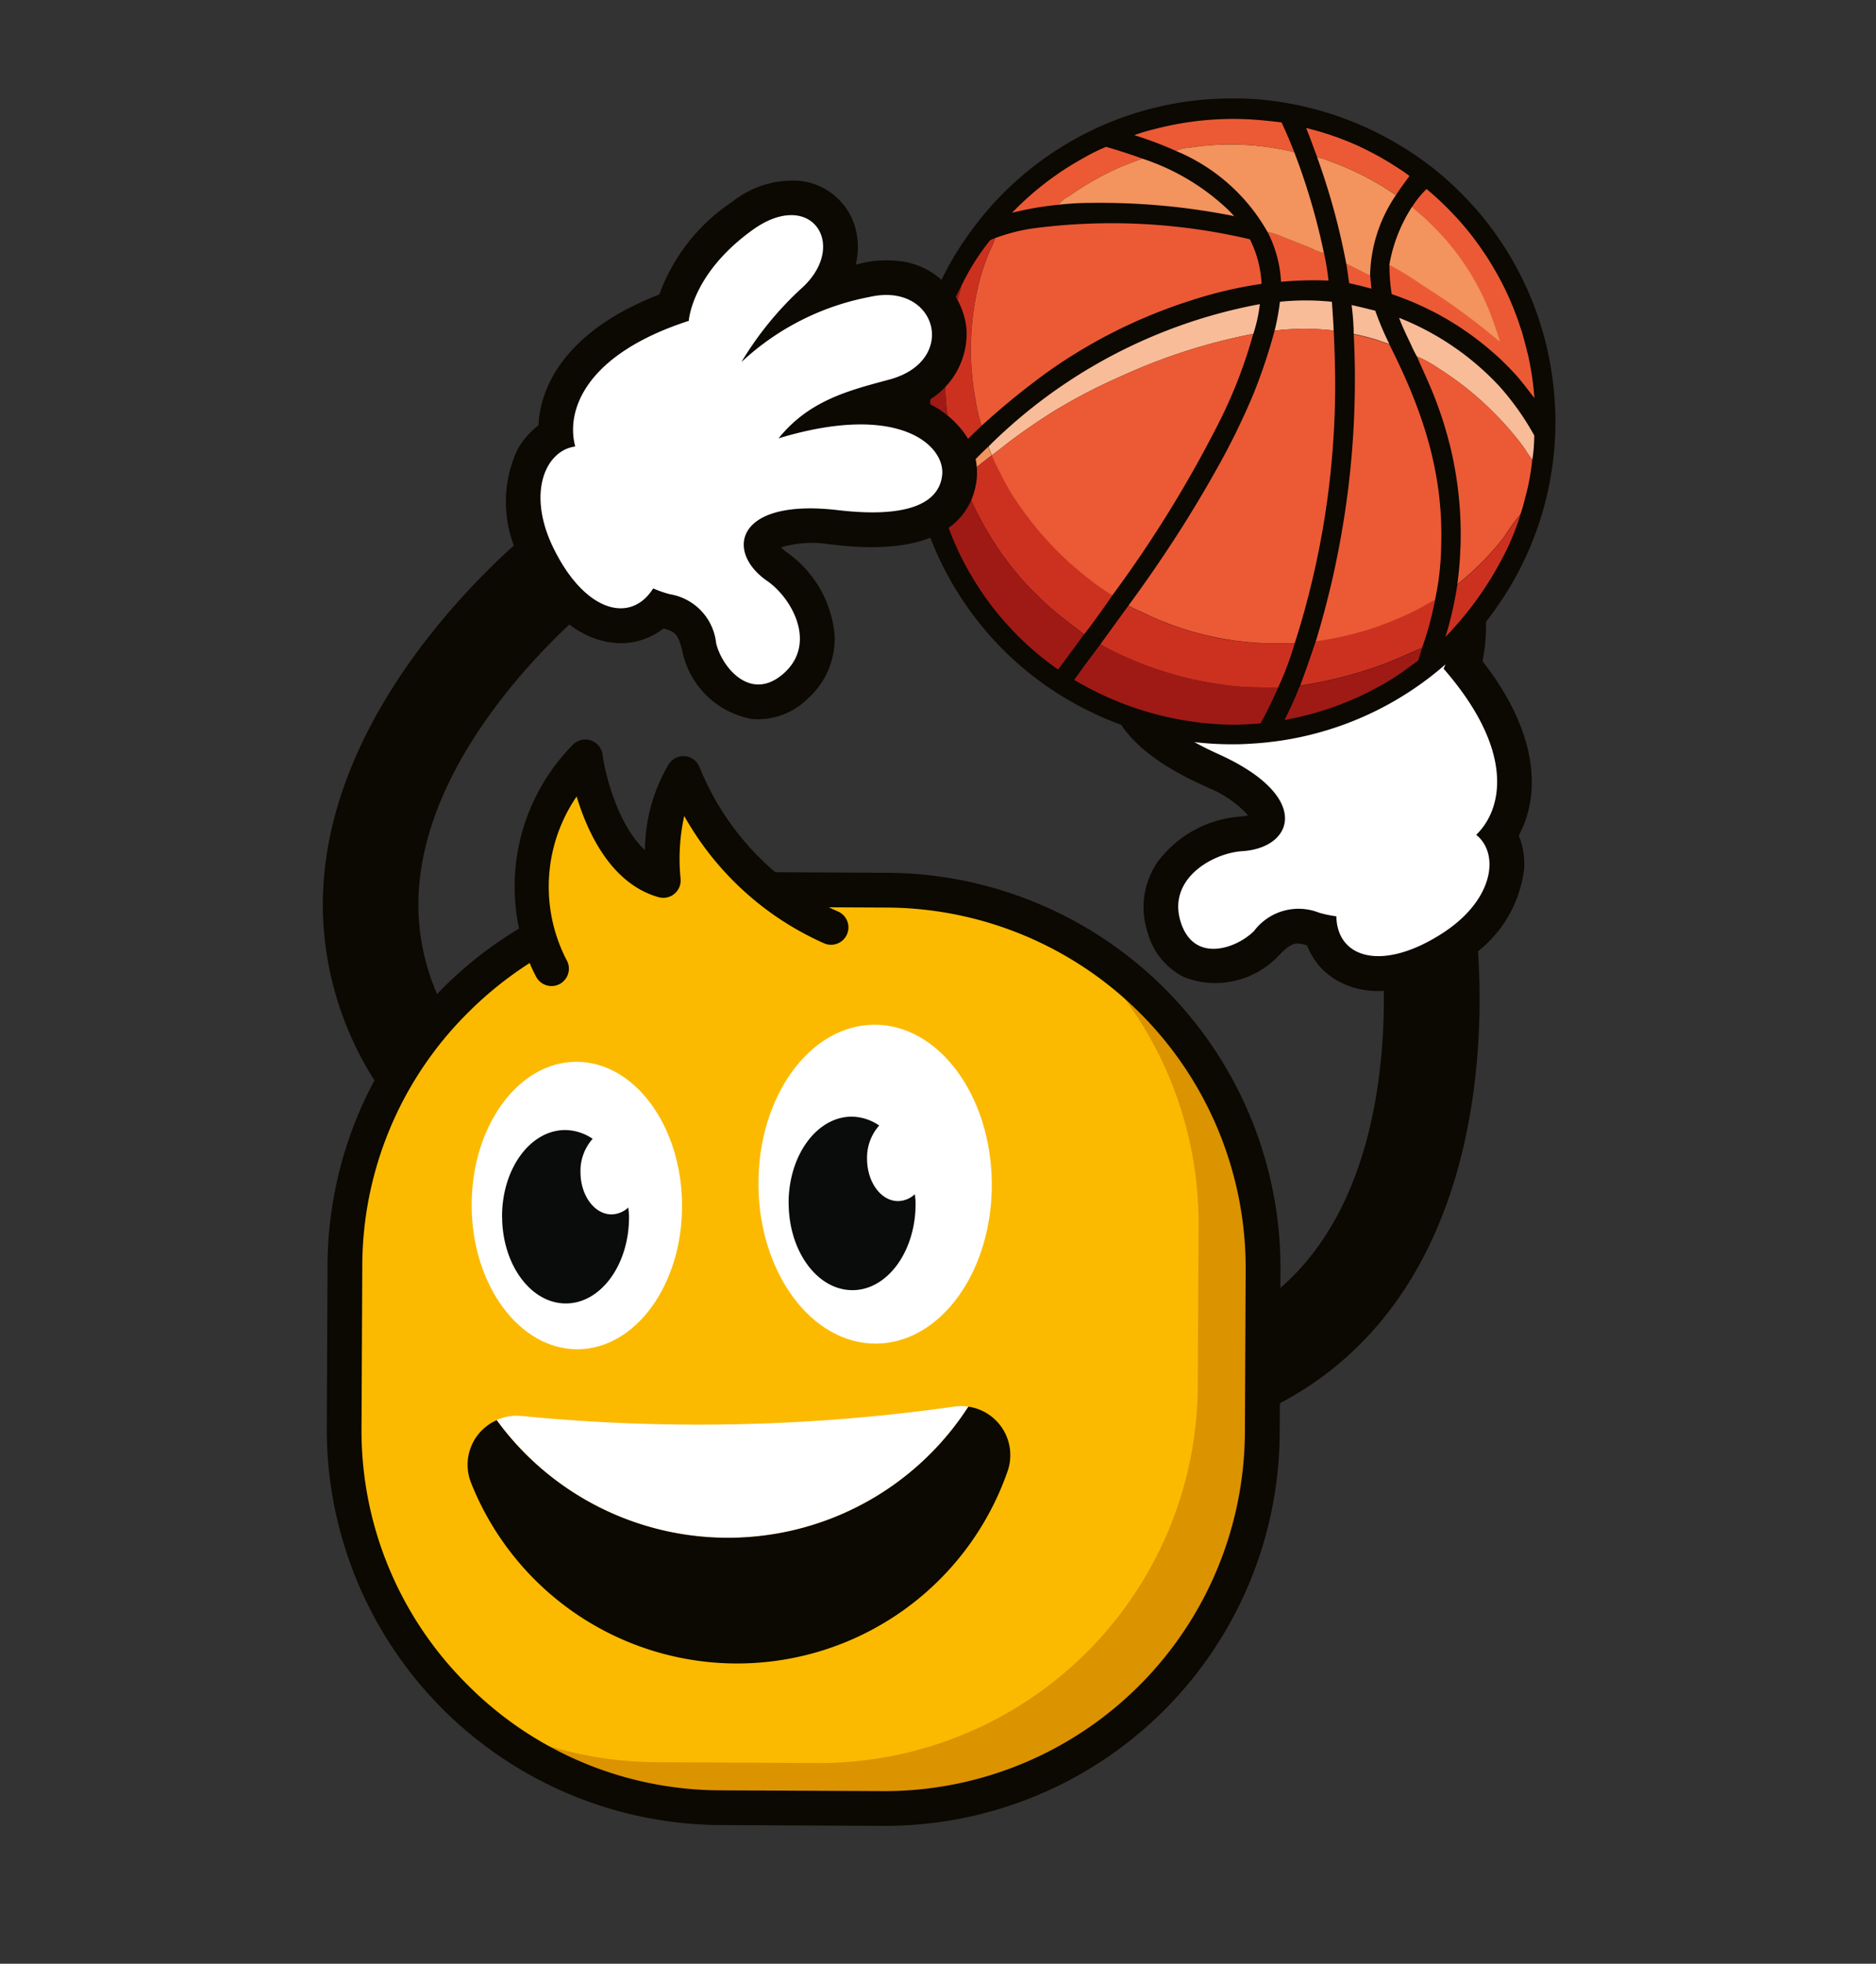 <svg xmlns="http://www.w3.org/2000/svg" xmlns:xlink="http://www.w3.org/1999/xlink" width="107.311" height="112.32" viewBox="0 0 107.311 112.32">
  <rect x="0" y="0" width="107.311" height="112.32" fill="#333333" stroke="none"/>
  <defs>
    <clipPath id="clip-path">
      <rect id="Rectangle_593" data-name="Rectangle 593" width="86.122" height="93.206" fill="none"/>
    </clipPath>
    <clipPath id="clip-path-2">
      <path id="Path_1206" data-name="Path 1206" d="M110.168,3.006A21.678,21.678,0,0,0,89.306,18.9l-1.23,4.5-1.231,4.5a21.654,21.654,0,0,0,15.136,26.517l4.2,1.147,4.8,1.314a21.593,21.593,0,0,0,26.517-15.136l2.461-9.007A21.654,21.654,0,0,0,124.83,6.228l-4.8-1.312-4.2-1.149a21.424,21.424,0,0,0-5.651-.76h0" transform="translate(-86.084 -3.006)" fill="none"/>
    </clipPath>
  </defs>
  <g id="Group_4023" data-name="Group 4023" transform="matrix(-0.966, 0.259, -0.259, -0.966, 107.311, 90.03)">
    <g id="Group_4018" data-name="Group 4018">
      <g id="Group_4017" data-name="Group 4017" clip-path="url(#clip-path)">
        <path id="Path_1201" data-name="Path 1201" d="M72.012,56.228a2.615,2.615,0,0,0-.263-.123c-8.584-3.48-15.962-3.445-21.929.106-10.594,6.3-12.4,21.337-12.472,21.973a2.732,2.732,0,0,0,5.429.614c.02-.17,1.607-13.012,9.855-17.9,4.417-2.62,10.159-2.528,17.065.272a2.731,2.731,0,0,0,2.316-4.939" transform="translate(-24.934 -35.748)" fill="#0c0802"/>
        <path id="Path_1202" data-name="Path 1202" d="M23.179,145.669a5.516,5.516,0,0,1-1.763-3.547,10.793,10.793,0,0,1,.915-6.7c-2.072-4.89-1.193-8.291.58-10.166a4.4,4.4,0,0,1,.187-1.894,7.083,7.083,0,0,1,4.837-4.255c2.895-.94,5.349-.725,6.911.606a3.932,3.932,0,0,1,1.387,2.612c.574.351.806.4,1.688-.125a4.96,4.96,0,0,1,5.562.181,4.03,4.03,0,0,1,1.366,3.049,4.573,4.573,0,0,1-1.615,3.734,6.491,6.491,0,0,1-5.219,1.265,2.052,2.052,0,0,0-.449-.044,6.252,6.252,0,0,0,1.771,2.094l.581.485c4.807,4.1,3.7,6.893,2.607,8.2a3.905,3.905,0,0,1-2.706,1.341,5.417,5.417,0,0,1-2.485-.4,4.453,4.453,0,0,1-1.382,4.6,4.339,4.339,0,0,1-5.622-.213,6.039,6.039,0,0,1-1.238-1.477c-.063-.107-.126-.212-.187-.317a4.107,4.107,0,0,1-1.722,1.544,3.694,3.694,0,0,1-4-.566" transform="translate(-14.113 -79.171)" fill="#0c0802"/>
        <path id="Path_1203" data-name="Path 1203" d="M28.558,139.6s-1.83,1.971-1.207,6.247c.592,4.058,4.395,3.36,4.351-.2a18.942,18.942,0,0,1,.643-5.519,14.787,14.787,0,0,0,2.418,7.867c2.037,3.376,6.179,1.134,4.18-2.474-1.17-2.112-2.33-4.136-1.984-6.892,3.293,6.429,6.932,6.562,8.011,5.272s.321-3.213-2.7-5.686c-4.569-3.736-2.788-6.3.108-5.72,1.683.338,4.555-.422,4.459-2.976s-2.731-2.308-3.93-1.6a3.18,3.18,0,0,1-3.847.044,6.457,6.457,0,0,0-.907-.459c.581-2.334-1.722-3.765-5.633-2.5-3.337,1.083-4.315,3.557-3.3,4.929-1.849,1.028-3.4,4.052-.658,9.662" transform="translate(-18.082 -83.178)" fill="#fff"/>
        <path id="Path_1204" data-name="Path 1204" d="M137.5,41.75a21.653,21.653,0,0,1-26.517,15.136l-4.8-1.313-4.2-1.148A21.653,21.653,0,0,1,86.846,27.909l1.23-4.5,1.23-4.5A21.653,21.653,0,0,1,115.823,3.766l4.2,1.148,4.8,1.313a21.653,21.653,0,0,1,15.136,26.517Z" transform="translate(-57.498 -2.007)" fill="#db9300"/>
      </g>
    </g>
    <g id="Group_4020" data-name="Group 4020" transform="translate(28.586 0.998)">
      <g id="Group_4019" data-name="Group 4019" clip-path="url(#clip-path-2)">
        <path id="Path_1205" data-name="Path 1205" d="M146.217,52.183A21.653,21.653,0,0,1,119.7,67.319l-4.8-1.313-4.2-1.148A21.653,21.653,0,0,1,95.558,38.341l1.23-4.5,1.23-4.5A21.654,21.654,0,0,1,124.535,14.2l4.2,1.149,4.8,1.313a21.653,21.653,0,0,1,15.136,26.517Z" transform="translate(-91.904 -9.973)" fill="#fbba00"/>
      </g>
    </g>
    <g id="Group_4022" data-name="Group 4022">
      <g id="Group_4021" data-name="Group 4021" clip-path="url(#clip-path)">
        <path id="Path_1207" data-name="Path 1207" d="M161.047,156.035s1.9,6.731-5,11.2c0,0,.778-6.044-2.477-7.983,0,0-.5,3.671-2.7,5.61a16.254,16.254,0,0,0-5.88-10.687" transform="translate(-96.843 -102.976)" fill="#fbba00"/>
        <path id="Path_1208" data-name="Path 1208" d="M138.916,31A22.644,22.644,0,0,0,123.085,3.263L114.077.8A22.57,22.57,0,0,0,86.341,16.633L83.88,25.64A22.609,22.609,0,0,0,99.712,53.377l6.189,1.691a15.508,15.508,0,0,1,2.627,6.885.994.994,0,0,0,1.649.676,9.747,9.747,0,0,0,2.6-4.412c1.117,1.792,1.08,4.712.928,5.915a.993.993,0,0,0,1.525.96,11.543,11.543,0,0,0,5.663-9.337,22.588,22.588,0,0,0,15.563-15.749ZM135,14.849a20.457,20.457,0,0,1,2,15.626l-2.461,9.007a20.452,20.452,0,0,1-9.671,12.436,20.9,20.9,0,0,1-4.053,1.777,7.343,7.343,0,0,0-.165-.905.993.993,0,0,0-1.913.536,9.135,9.135,0,0,1-2.981,8.872c-.069-2.159-.612-5.333-3.035-6.776a.994.994,0,0,0-1.493.717A11.4,11.4,0,0,1,110.1,59.53a17.115,17.115,0,0,0-5.842-9.11.993.993,0,0,0-1.237,1.554q.228.181.443.368l-3.227-.882A20.62,20.62,0,0,1,85.8,26.164l2.461-9.006a20.624,20.624,0,0,1,25.3-14.441l9.008,2.462A20.452,20.452,0,0,1,135,14.849" transform="translate(-55.49 0)" fill="#0c0802"/>
        <path id="Path_1209" data-name="Path 1209" d="M169.782,66.039A16.363,16.363,0,0,0,143.524,59.8a2.972,2.972,0,0,0,.788.213A103.827,103.827,0,0,1,168.339,65.9a2.766,2.766,0,0,0,1.443.143" transform="translate(-95.864 -37.109)" fill="#fff"/>
        <path id="Path_1210" data-name="Path 1210" d="M141.785,93.116c1.272-4.873-.587-9.578-4.154-10.509s-7.489,2.264-8.761,7.137.587,9.578,4.154,10.509,7.489-2.264,8.761-7.137" transform="translate(-85.809 -55.068)" fill="#fff"/>
        <path id="Path_1211" data-name="Path 1211" d="M193.082,104.482c1.147-4.392-.53-8.634-3.744-9.473s-6.75,2.041-7.9,6.434.53,8.634,3.744,9.473,6.75-2.041,7.9-6.434" transform="translate(-120.948 -63.362)" fill="#fff"/>
        <path id="Path_1212" data-name="Path 1212" d="M198.343,108.982c-.692,2.65-2.825,4.387-4.764,3.881a2.84,2.84,0,0,1-1.4-.895,2.767,2.767,0,0,0,1.169-1.678c.336-1.288-.155-2.531-1.1-2.778a1.44,1.44,0,0,0-1.023.135c.03-.166.048-.331.092-.5.692-2.65,2.825-4.387,4.764-3.881s2.95,3.065,2.259,5.714" transform="translate(-127.727 -68.917)" fill="#0a0b0b"/>
        <path id="Path_1213" data-name="Path 1213" d="M150.077,98.426c-.692,2.65-2.825,4.387-4.764,3.881a2.843,2.843,0,0,1-1.4-.9,2.767,2.767,0,0,0,1.169-1.678c.336-1.288-.155-2.531-1.1-2.778a1.44,1.44,0,0,0-1.023.135c.03-.166.048-.331.092-.5.692-2.65,2.825-4.387,4.764-3.881s2.95,3.065,2.259,5.714" transform="translate(-95.489 -61.866)" fill="#0a0b0b"/>
        <path id="Path_1214" data-name="Path 1214" d="M166.366,51.8a16.363,16.363,0,0,0-26.258-6.238,2.8,2.8,0,0,1-1.225-4.123,16.376,16.376,0,0,1,29.83,7.307,2.783,2.783,0,0,1-2.347,3.055" transform="translate(-92.447 -22.872)" fill="#0c0802"/>
        <path id="Path_1215" data-name="Path 1215" d="M15.995,201.576l.051.008q.223.03.447.055t.448.044q.224.019.449.033t.449.022q.225.008.45.012t.45,0q.225,0,.45-.011t.449-.022c.15-.009.3-.02.449-.033s.3-.027.448-.044.3-.035.447-.054.3-.042.445-.065.3-.049.443-.076.295-.056.441-.087.293-.063.439-.1.292-.071.437-.109.29-.078.434-.119.288-.085.431-.129.286-.092.427-.14.283-.1.424-.15.281-.106.42-.161.278-.113.416-.171.275-.119.412-.181.272-.126.407-.192.269-.132.4-.2.266-.139.4-.211.262-.145.392-.221.259-.152.387-.23.255-.158.381-.239.251-.164.375-.249.247-.17.369-.258.243-.176.362-.267.241-.184.36-.278.236-.189.353-.286.232-.2.346-.295.227-.2.339-.3.222-.206.331-.311.217-.212.323-.319.212-.217.315-.328.206-.222.307-.335.2-.227.3-.343.195-.232.29-.35.189-.237.282-.357.183-.241.272-.364.177-.246.264-.371.171-.25.254-.377.165-.254.245-.383.159-.258.235-.389.152-.262.226-.395.145-.266.216-.4.139-.269.206-.405.132-.273.2-.41.125-.276.186-.415.119-.279.175-.419.112-.282.165-.423.1-.285.154-.428.1-.287.144-.431.091-.289.133-.435.084-.291.123-.438.076-.293.112-.441.069-.295.1-.443.062-.3.09-.445.054-.3.079-.448.047-.3.068-.45a18.439,18.439,0,0,0-3.4-13.469q-.137-.186-.279-.369t-.288-.362q-.146-.179-.3-.354t-.306-.347q-.155-.172-.314-.339t-.323-.331q-.163-.163-.331-.323t-.339-.315q-.171-.155-.346-.306t-.354-.3q-.179-.146-.361-.289t-.369-.279q-.186-.137-.375-.27t-.382-.261q-.193-.128-.389-.251t-.394-.241q-.2-.118-.4-.231t-.406-.221q-.2-.108-.411-.211t-.416-.2q-.21-.1-.421-.191t-.426-.18q-.214-.088-.43-.169t-.434-.158q-.218-.077-.438-.148t-.442-.136q-.222-.066-.445-.126t-.448-.115q-.225-.054-.451-.1t-.453-.092q-.227-.043-.455-.081t-.457-.069l-.063-.011A18.429,18.429,0,0,0,7.613,168.32q-.187.136-.371.277t-.364.287q-.18.145-.356.3t-.349.3q-.172.154-.341.313t-.333.321q-.165.163-.325.329t-.317.338q-.156.171-.308.345t-.3.353q-.147.178-.291.36t-.281.368q-.138.185-.272.374t-.263.381q-.129.192-.253.388t-.243.394q-.119.2-.233.4t-.223.406q-.109.2-.213.411t-.2.416q-.1.209-.192.421t-.182.426q-.088.214-.171.43t-.16.434c-.052.145-.1.292-.149.438s-.094.294-.138.442-.087.3-.127.445-.079.3-.116.448-.072.3-.1.451-.064.3-.093.453-.057.3-.082.456-.049.3-.071.458-.041.3-.059.446-.034.3-.048.447-.026.3-.037.449-.019.3-.026.449-.012.3-.015.45,0,.3,0,.45,0,.3.007.45.01.3.018.45.018.3.029.449.025.3.04.448.033.3.051.447.04.3.062.446.047.3.073.444.054.3.084.442.061.294.095.44.068.292.105.438.076.29.116.435.082.289.127.432.09.286.137.429.1.284.147.425.1.282.158.421.11.279.168.418.117.276.178.413.124.273.188.409.131.27.2.4.137.267.209.4.143.264.218.394.15.26.227.389.156.256.237.383.163.252.246.377.169.248.255.371.175.244.264.364q.1.137.208.272t.213.268q.108.133.218.264t.222.26q.113.129.227.256t.232.252q.117.125.236.247t.241.243q.122.121.245.239t.25.234q.126.116.254.23t.258.225q.13.111.262.22t.266.216q.134.107.27.211t.274.206q.138.1.278.2t.281.2q.141.1.285.19t.288.185q.145.091.292.18t.295.174q.148.086.3.169t.3.163q.151.081.3.158t.307.152q.154.075.309.147t.312.141q.156.069.314.135t.317.13q.159.063.319.124t.321.118q.445.153.9.286t.91.242q.458.11.921.2t.929.153" transform="translate(0 -110.066)" fill="#0c0802"/>
        <path id="Path_1216" data-name="Path 1216" d="M103.261,222.945c.163-.108.339-.211.494-.331a2.556,2.556,0,0,0-.486.115l-.012,0Z" transform="translate(-68.968 -148.69)" fill="#eb5a35"/>
        <path id="Path_1217" data-name="Path 1217" d="M97.235,224.355q.7-.375,1.367-.793a5.785,5.785,0,0,0,.6-.382l0-.214c-.246.08-.483.2-.721.3q-.638.284-1.285.548l-.015.008a3.185,3.185,0,0,1,.062.535" transform="translate(-64.904 -148.925)" fill="#f3935e"/>
        <path id="Path_1218" data-name="Path 1218" d="M26.233,237.076a4.23,4.23,0,0,1,.416.36q.36.327.727.645c.036-.377.089-.751.131-1.127q-.583-.3-1.146-.631Z" transform="translate(-17.522 -157.847)" fill="#eb5a35"/>
        <path id="Path_1219" data-name="Path 1219" d="M26.385,228.375c.408.221.811.451,1.224.661a14.228,14.228,0,0,1,.309-1.625q-.586-.291-1.14-.639c-.226-.144-.445-.312-.678-.444a17.044,17.044,0,0,1,.285,2.047" transform="translate(-17.433 -151.171)" fill="#f8bc98"/>
        <path id="Path_1220" data-name="Path 1220" d="M33.772,232.659a14.432,14.432,0,0,0,2.872.772,13.115,13.115,0,0,1,.722-1.518,14.343,14.343,0,0,1-3.267-.867c-.119.535-.22,1.075-.327,1.613" transform="translate(-22.557 -154.322)" fill="#f8bc98"/>
        <path id="Path_1221" data-name="Path 1221" d="M11.891,180.745a11.874,11.874,0,0,0,1.24-1.01,15.9,15.9,0,0,1,3.281-1.919,21.369,21.369,0,0,1,.984-1.966c.143-.255.3-.5.449-.753a19.3,19.3,0,0,0-4.455,3.667,13.952,13.952,0,0,0-1.5,1.981" transform="translate(-7.942 -116.952)" fill="#cc3120"/>
        <path id="Path_1222" data-name="Path 1222" d="M32.905,241.269a.314.314,0,0,1,.035-.1,3.776,3.776,0,0,1,.6.451q.625.476,1.261.936a5.567,5.567,0,0,0,.916.618,6.92,6.92,0,0,1-.008-2.962,20.939,20.939,0,0,1-2.642-.636,14.338,14.338,0,0,0-.163,1.7" transform="translate(-21.978 -160.017)" fill="#eb5a35"/>
        <path id="Path_1223" data-name="Path 1223" d="M94.738,235a11.713,11.713,0,0,0,1.439-1.878,17.707,17.707,0,0,0,2.847-8.084c-.485.311-1.01.572-1.486.9a15.707,15.707,0,0,1-1.764,7.342c-.145.28-.307.554-.473.822a5.934,5.934,0,0,0-.562.9" transform="translate(-63.278 -150.306)" fill="#9f1a15"/>
        <path id="Path_1224" data-name="Path 1224" d="M20.268,255.818c-.08-.59-.119-1.191-.18-1.784a2.307,2.307,0,0,1-.6-.37,16.231,16.231,0,0,1-3.189-2.882c-.323.305-.684.579-1.028.862.24.313.511.609.78.9q.228.246.466.482t.484.463q.247.226.5.443t.52.422q.264.206.537.4t.553.378q.28.183.568.356t.582.332" transform="translate(-10.203 -167.505)" fill="#eb5a35"/>
        <path id="Path_1225" data-name="Path 1225" d="M60.753,266.736a10.226,10.226,0,0,0,1.353-.267q.318-.077.633-.166t.626-.19q.311-.1.618-.214t.61-.237q.3-.125.6-.26t.59-.283q.292-.147.579-.306t.567-.327a18.381,18.381,0,0,1-2.675-.241,2,2,0,0,1-.75.325,16.829,16.829,0,0,1-3.108.82c-.486.074-.981.11-1.47.16q.894.622,1.826,1.185" transform="translate(-39.359 -176.496)" fill="#eb5a35"/>
        <path id="Path_1226" data-name="Path 1226" d="M34.243,170.26c.748-.095,1.486-.233,2.237-.311a24.292,24.292,0,0,1,5.055.036c.155-.168.292-.377.436-.557q.448-.561.927-1.1-.213-.018-.427-.032t-.427-.021q-.214-.008-.428-.011t-.428,0q-.214,0-.428.01t-.427.021q-.213.013-.427.031t-.426.042q-.213.023-.425.052c-.141.019-.282.04-.423.062s-.281.047-.421.073-.28.054-.42.084-.279.061-.417.094-.277.067-.415.1-.275.074-.412.114-.274.081-.409.124c-.506.16-.993.371-1.492.551-.141.2-.269.42-.4.63" transform="translate(-22.872 -112.39)" fill="#9f1a15"/>
        <path id="Path_1227" data-name="Path 1227" d="M33.624,264.3c.608.239,1.213.479,1.835.677q.315.1.634.189t.64.164q.322.077.646.141t.651.117q.327.052.655.092t.658.068q.329.027.66.043t.661.018a11.365,11.365,0,0,0,1.285-.033,21.187,21.187,0,0,1-2.07-1.488,2.048,2.048,0,0,1-.8-.02,15.246,15.246,0,0,1-4.695-1.291c-.346-.156-.692-.322-1.022-.511q.1.922.262,1.835" transform="translate(-22.283 -175.307)" fill="#eb5a35"/>
        <path id="Path_1228" data-name="Path 1228" d="M6.071,202.013q.106.424.235.842t.282.827q.153.409.328.81t.374.79a15.715,15.715,0,0,0,4.508,5.229c-.05-.542-.156-1.083-.256-1.618a7.346,7.346,0,0,0-.158-.784,6.338,6.338,0,0,1-.98-.933q-.242-.26-.473-.53T9.48,206.1q-.221-.278-.43-.566t-.408-.581q-.2-.295-.385-.6t-.361-.612q-.175-.309-.337-.625t-.313-.638q-.253-.532-.459-1.084a5.491,5.491,0,0,0-.249-.7,8.8,8.8,0,0,0-.466,1.314" transform="translate(-4.055 -134.052)" fill="#f8bc98"/>
        <path id="Path_1229" data-name="Path 1229" d="M86.964,238.951a1.029,1.029,0,0,0,.321-.053,13.357,13.357,0,0,0,2.223-2.053l.038-.047a5.936,5.936,0,0,1,.562-.9c.167-.267.328-.542.474-.822a15.709,15.709,0,0,0,1.764-7.342q-.918.541-1.852,1.055a8.433,8.433,0,0,1-.045,1.477,15.727,15.727,0,0,1-2.1,6.759,12.548,12.548,0,0,1-.891,1.3,5.628,5.628,0,0,0-.473.6l-.016.029" transform="translate(-58.086 -152.109)" fill="#cc3120"/>
        <path id="Path_1230" data-name="Path 1230" d="M18.372,242.639a16.219,16.219,0,0,0,3.189,2.881,2.3,2.3,0,0,0,.6.37,39.294,39.294,0,0,1-.031-6.3q-.367-.318-.727-.645a4.321,4.321,0,0,0-.416-.36,8.437,8.437,0,0,1-2.61,4.049" transform="translate(-12.271 -159.361)" fill="#f3935e"/>
        <path id="Path_1231" data-name="Path 1231" d="M50.432,259.051c.489-.05.984-.087,1.47-.16a16.827,16.827,0,0,0,3.108-.82,2,2,0,0,0,.75-.325,16.5,16.5,0,0,1-1.83-.38q-1-.253-1.984-.559t-1.952-.663q-.967-.357-1.914-.765t-1.871-.865a7.711,7.711,0,0,0,.435.748,12.977,12.977,0,0,0,3.788,3.788" transform="translate(-30.864 -169.997)" fill="#f3935e"/>
        <path id="Path_1232" data-name="Path 1232" d="M29.921,175.879l.023,0a4.689,4.689,0,0,0,.61-.143q.452-.117.91-.2.3-.056.6-.1t.6-.082q.3-.036.6-.062t.6-.042q.3-.016.605-.021t.606,0q.3,0,.605.02t.6.041a7.729,7.729,0,0,1,.828.093c.5-.751,1-1.5,1.532-2.237a24.292,24.292,0,0,0-5.055-.036c-.75.079-1.489.217-2.237.312a18.243,18.243,0,0,0-1.435,2.468" transform="translate(-19.985 -115.54)" fill="#cc3120"/>
        <path id="Path_1233" data-name="Path 1233" d="M45.89,229.917a29.666,29.666,0,0,0,17.091-3.845,3.187,3.187,0,0,0-.062-.535c-.5.2-.995.424-1.5.623q-1.195.465-2.419.848a32.048,32.048,0,0,1-4.408.983,33.377,33.377,0,0,1-7.91.383,8.453,8.453,0,0,0-.8,1.543" transform="translate(-30.651 -150.642)" fill="#f8bc98"/>
        <path id="Path_1234" data-name="Path 1234" d="M32.94,250.38c.329.189.675.355,1.022.511a15.251,15.251,0,0,0,4.695,1.291,2.059,2.059,0,0,0,.8.02,10.743,10.743,0,0,1-3.856-5.825,5.533,5.533,0,0,1-.916-.618q-.636-.461-1.261-.936a3.756,3.756,0,0,0-.6-.451.312.312,0,0,0-.035.1,37.153,37.153,0,0,0,.151,5.905" transform="translate(-21.861 -163.223)" fill="#f3935e"/>
        <path id="Path_1235" data-name="Path 1235" d="M94.3,198.9a2.568,2.568,0,0,1,.486-.115c.342-.2.674-.433,1.035-.6a21.889,21.889,0,0,0-.122-2.2q-.018-.155-.039-.31t-.045-.309c-.016-.1-.033-.206-.05-.308s-.036-.2-.056-.307-.04-.2-.062-.306-.044-.2-.067-.305-.048-.2-.073-.3-.051-.2-.078-.3-.055-.2-.084-.3-.058-.2-.089-.3-.062-.2-.095-.3-.066-.2-.1-.3-.069-.2-.105-.294-.073-.195-.111-.292-.076-.194-.116-.29-.08-.192-.121-.288-.083-.191-.127-.285-.087-.189-.132-.283-.09-.188-.137-.281-.094-.186-.142-.278-.1-.184-.147-.276-.1-.182-.152-.273-.1-.181-.157-.27-.107-.178-.162-.267-.11-.177-.166-.264-.113-.175-.171-.261-.117-.173-.176-.258-.12-.17-.181-.255-.123-.168-.185-.251-.126-.166-.19-.248-.129-.163-.194-.244-.132-.161-.2-.241L89.833,188.5c.4.541.828,1.059,1.216,1.61q.181.257.352.519t.334.531q.162.268.315.542t.3.553q.142.279.275.563t.255.572q.123.288.235.581t.214.589q.214.638.386,1.288t.3,1.311c.052.26.223,1.641.294,1.743" transform="translate(-60.002 -124.863)" fill="#9f1a15"/>
        <path id="Path_1236" data-name="Path 1236" d="M69.114,175.7l1.192-.94c.264-.211.522-.434.792-.638a18.121,18.121,0,0,0-8.128-4.839c-.505-.135-1.017-.233-1.53-.33q-.533.555-1.027,1.148c-.156.184-.323.366-.465.561.681.219,1.376.374,2.052.619q.411.148.815.314t.8.349q.4.183.785.383t.768.417q.379.216.749.449t.729.481q.36.248.708.512t.685.542a12.549,12.549,0,0,1,1.075.973" transform="translate(-40.042 -112.848)" fill="#9f1a15"/>
        <path id="Path_1237" data-name="Path 1237" d="M63.823,180.854l2.12-1.719a12.547,12.547,0,0,0-1.075-.973q-.337-.278-.685-.542t-.708-.512q-.36-.248-.729-.481T62,176.179q-.379-.217-.767-.416t-.785-.383q-.4-.183-.8-.349t-.815-.314c-.675-.245-1.371-.4-2.052-.619a17.16,17.16,0,0,0-1.577,2.2c.222.081.466.128.7.187.424.109.847.22,1.261.362q.2.066.4.137t.394.146q.2.075.39.156c.13.053.258.109.387.165s.256.115.383.175.253.121.378.184.25.127.373.193.247.133.369.2.243.139.364.211.24.145.358.219.236.15.353.228.232.156.347.236.229.162.342.245.224.167.335.253.22.173.329.261.216.178.323.269c.282.237.579.468.843.724" transform="translate(-36.87 -116.284)" fill="#cc3120"/>
        <path id="Path_1238" data-name="Path 1238" d="M87.974,202.885q.648-.263,1.286-.548c.237-.1.474-.218.72-.3l.013,0c-.071-.1-.242-1.483-.294-1.743q-.128-.66-.3-1.311t-.386-1.288q-.1-.3-.214-.589t-.235-.581q-.123-.288-.255-.572t-.276-.563q-.142-.279-.3-.553t-.314-.542q-.162-.268-.334-.531t-.352-.518c-.389-.551-.815-1.07-1.216-1.61-.731.551-1.441,1.15-2.143,1.737a11.829,11.829,0,0,1,.947,1.113q.133.171.262.346t.254.352q.125.177.246.358t.238.363q.117.183.229.369t.221.374q.108.188.212.379c.069.127.137.255.2.383s.131.258.195.388.125.261.186.393.119.264.176.4.113.266.167.4.107.269.158.4.1.271.149.408.094.273.139.411.088.275.13.414a21.814,21.814,0,0,1,.483,2.265" transform="translate(-55.691 -127.997)" fill="#cc3120"/>
        <path id="Path_1239" data-name="Path 1239" d="M7.475,189.067a5.464,5.464,0,0,1,.249.7q.206.552.459,1.084.15.322.313.638t.337.625q.175.309.362.612t.385.6q.2.295.408.582t.43.566q.221.278.452.548t.473.53a6.339,6.339,0,0,0,.98.933c-.132-.909-.306-1.806-.394-2.722-.012-.111-.023-.222-.032-.333s-.019-.222-.027-.333-.015-.222-.022-.334-.012-.222-.017-.334-.008-.222-.011-.334,0-.223-.006-.334,0-.223,0-.334,0-.223,0-.334.005-.223.009-.334.009-.223.015-.334.013-.222.02-.333.016-.222.025-.333.019-.222.03-.333.023-.222.036-.332.026-.221.041-.332.03-.221.046-.331.033-.22.051-.33.037-.22.056-.329.04-.219.061-.329.044-.219.066-.327.047-.218.072-.326.05-.217.077-.325.053-.217.082-.324.057-.216.087-.323.06-.215.092-.321.064-.214.1-.32.067-.213.1-.318.07-.211.107-.316.074-.21.112-.315.077-.209.117-.313.08-.208.122-.311.084-.207.127-.309a15.878,15.878,0,0,0-3.281,1.919,11.906,11.906,0,0,1-1.24,1.01,7.023,7.023,0,0,0-.457.755,12.6,12.6,0,0,0-1.01,2.1" transform="translate(-4.993 -122.42)" fill="#eb5a35"/>
        <path id="Path_1240" data-name="Path 1240" d="M6.651,224.008a5.491,5.491,0,0,0,1.063-.773,8.914,8.914,0,0,0,2.111-2.868,10.456,10.456,0,0,0,.307-1.649q-.22-.146-.436-.3t-.427-.313q-.211-.16-.417-.326t-.406-.339q-.2-.173-.4-.352t-.384-.364q-.189-.185-.373-.376t-.361-.387q-.177-.2-.348-.4t-.336-.409q-.165-.207-.323-.419t-.309-.429q-.151-.217-.3-.439t-.282-.448q-.137-.227-.268-.457t-.253-.465c-.276-.531-.483-1.081-.721-1.628q-.02.1-.038.2-.037.209-.069.42t-.059.421q-.027.211-.048.423t-.038.424q-.016.212-.027.424T3.5,213.6q-.005.213-.006.425t0,.425q0,.213.015.425t.025.425q.015.212.036.424t.046.423q.025.211.056.422t.067.42q.036.21.077.418t.087.416q.046.208.1.414t.108.411q.056.205.118.409t.128.406q.067.2.138.4t.148.4q.077.2.158.4t.168.391q.086.194.177.387t.187.383q.1.19.2.378t.206.373q.105.185.215.367t.223.362q.114.18.232.356t.241.351" transform="translate(-2.334 -140.844)" fill="#eb5a35"/>
        <path id="Path_1241" data-name="Path 1241" d="M10.466,230.525a8.914,8.914,0,0,0,2.111-2.868,16.308,16.308,0,0,1-1.491-1.577,38.307,38.307,0,0,1-3.469-4.3c-.011.322.024.655.044.977q.011.2.029.393t.04.392q.022.2.05.39t.061.389q.033.194.072.387t.082.385q.044.192.093.383t.1.38q.054.189.114.377t.124.374q.064.186.134.37t.144.366q.074.182.154.362t.164.358q.084.178.174.353t.183.348q.291.541.625,1.058c.148.226.324.445.451.683l.011.02" transform="translate(-5.085 -148.134)" fill="#f3935e"/>
        <path id="Path_1242" data-name="Path 1242" d="M26.466,196.271q.117-.543.245-1.085t.268-1.079q.14-.538.292-1.073t.315-1.067q.163-.532.338-1.059t.361-1.052q.186-.524.384-1.044t.406-1.035q.209-.516.429-1.026t.451-1.016q.231-.506.473-1.007t.494-1q.253-.5.516-.985t.537-.974q.274-.484.558-.962t.579-.949a7.638,7.638,0,0,0-.827-.093q-.3-.025-.6-.04t-.605-.02q-.3,0-.606,0t-.605.021q-.3.015-.6.042t-.6.062q-.3.036-.6.082t-.6.1q-.458.088-.91.2a4.741,4.741,0,0,1-.609.142l-.024,0a15.7,15.7,0,0,0-1.121,2.808c-1.261,4.105-1.009,7.875-.148,12.011.232.132.452.3.678.444a13.069,13.069,0,0,0,1.14.639" transform="translate(-15.981 -120.031)" fill="#eb5a35"/>
        <path id="Path_1243" data-name="Path 1243" d="M44.363,237.234a34.446,34.446,0,0,0,11.878,3.823,10.5,10.5,0,0,0,2.181.016l.016-.029a5.668,5.668,0,0,1,.473-.6,12.467,12.467,0,0,0,.892-1.3,15.73,15.73,0,0,0,2.1-6.758,8.468,8.468,0,0,0,.045-1.477,43.038,43.038,0,0,1-4.438,1.992q-.535.2-1.077.377t-1.091.335q-.549.157-1.1.293t-1.113.25q-.559.115-1.122.207t-1.129.164q-.566.071-1.135.121t-1.138.077a24.415,24.415,0,0,1-4.226-.124,6.319,6.319,0,0,0-.015,2.631" transform="translate(-29.544 -154.231)" fill="#eb5a35"/>
        <path id="Path_1244" data-name="Path 1244" d="M48.285,209.223a33.393,33.393,0,0,0,7.91-.383,32.045,32.045,0,0,0,4.408-.983q1.224-.383,2.419-.848c.5-.2,1-.419,1.5-.623l.015-.008a21.792,21.792,0,0,0-.483-2.264q-.062-.208-.13-.414t-.139-.411q-.072-.2-.149-.408t-.158-.4q-.082-.2-.167-.4t-.176-.4q-.091-.2-.186-.392t-.195-.388c-.066-.129-.134-.256-.2-.383s-.14-.253-.212-.379-.146-.25-.221-.374-.151-.246-.229-.369-.157-.243-.238-.363-.163-.239-.246-.358-.168-.235-.254-.352-.173-.231-.262-.346a11.871,11.871,0,0,0-.947-1.113,69.191,69.191,0,0,0-8.6,8.136,27.357,27.357,0,0,0-3.058,4.223" transform="translate(-32.251 -131.491)" fill="#eb5a35"/>
        <path id="Path_1245" data-name="Path 1245" d="M38.023,198.311a31.573,31.573,0,0,1,2.134-3.22,40.94,40.94,0,0,1,3.205-3.658q1.6-1.639,3.308-3.176t3.5-2.967c-.265-.256-.562-.487-.843-.724q-.16-.136-.323-.269t-.329-.261q-.166-.129-.336-.253t-.342-.245q-.172-.12-.347-.236t-.353-.228q-.178-.112-.359-.219t-.364-.211q-.183-.1-.369-.2c-.124-.066-.248-.13-.374-.193s-.251-.124-.378-.184-.254-.118-.382-.175-.257-.112-.387-.165-.26-.106-.39-.156-.262-.1-.394-.146-.264-.093-.4-.137c-.414-.141-.837-.253-1.261-.362-.229-.059-.473-.106-.695-.187q-.258.4-.508.806t-.492.816q-.242.41-.476.826t-.459.835q-.226.419-.443.843t-.426.852q-.209.428-.41.86t-.393.868q-.192.436-.376.876t-.358.883q-.175.443-.341.89t-.323.9q-.157.45-.306.9t-.288.908q-.139.456-.27.914t-.252.919q-.364,1.4-.668,2.813a14.335,14.335,0,0,0,3.267.867" transform="translate(-23.214 -120.72)" fill="#eb5a35"/>
        <path id="Path_1246" data-name="Path 1246" d="M179.754,156.7a12.914,12.914,0,0,0,.093-5.732,11.424,11.424,0,0,0,1.074-.66c.468-.318.92-.658,1.363-1.01q.581-.461,1.137-.952c.132-.118.263-.236.391-.359.1-.1.212-.19.314-.29.135-.133.266-.271.392-.413a18.809,18.809,0,0,1,.531,10.765c-3,11.964-17.356,18.013-17.965,18.265a2.732,2.732,0,0,1-2.089-5.048c.124-.052,12.441-5.276,14.759-14.566" transform="translate(-109.08 -98.373)" fill="#0c0802"/>
        <path id="Path_1247" data-name="Path 1247" d="M102.727,220.933a5.517,5.517,0,0,0,3.957-.178,10.794,10.794,0,0,0,5.415-4.047c5.281-.558,7.83-2.976,8.61-5.435a4.4,4.4,0,0,0,1.566-1.081,7.082,7.082,0,0,0,1.377-6.293c-.581-2.988-1.959-5.03-3.88-5.751a3.932,3.932,0,0,0-2.957.053c-.585-.333-.74-.512-.709-1.538a4.96,4.96,0,0,0-2.855-4.777,4.031,4.031,0,0,0-3.328.283,4.575,4.575,0,0,0-2.483,3.223,6.492,6.492,0,0,0,1.424,5.178,2.009,2.009,0,0,1,.255.371,6.248,6.248,0,0,1-2.689-.534l-.707-.273c-5.912-2.219-7.821.108-8.432,1.693a3.9,3.9,0,0,0,.139,3.017,5.426,5.426,0,0,0,1.556,1.979,4.453,4.453,0,0,0-3.351,3.438,4.339,4.339,0,0,0,2.911,4.815,6.033,6.033,0,0,0,1.892.366c.124,0,.247.008.368.01a4.111,4.111,0,0,0-.516,2.255,3.693,3.693,0,0,0,2.436,3.227" transform="translate(-63.832 -128.009)" fill="#0c0802"/>
        <path id="Path_1248" data-name="Path 1248" d="M114.86,218.811s-.837,2.556-4.878,4.084c-3.836,1.45-5.069-2.215-1.934-3.9a18.948,18.948,0,0,0,4.516-3.237,14.788,14.788,0,0,1-8.053,1.7c-3.939-.145-3.987-4.855.137-4.856,2.415,0,4.748.033,6.99-1.606-7.219.236-9.1-2.882-8.494-4.451s2.655-1.838,6.284-.392c5.483,2.185,6.864-.616,4.951-2.867-1.111-1.308-1.839-4.188.442-5.343s3.342,1.27,3.3,2.664a3.179,3.179,0,0,0,1.826,3.386,6.438,6.438,0,0,1,.841.571c1.76-1.64,4.129-.319,4.914,3.717.67,3.444-1.019,5.5-2.71,5.276,0,2.116-1.9,4.937-8.131,5.259" transform="translate(-67.832 -132.006)" fill="#fff"/>
      </g>
    </g>
  </g>
</svg>
